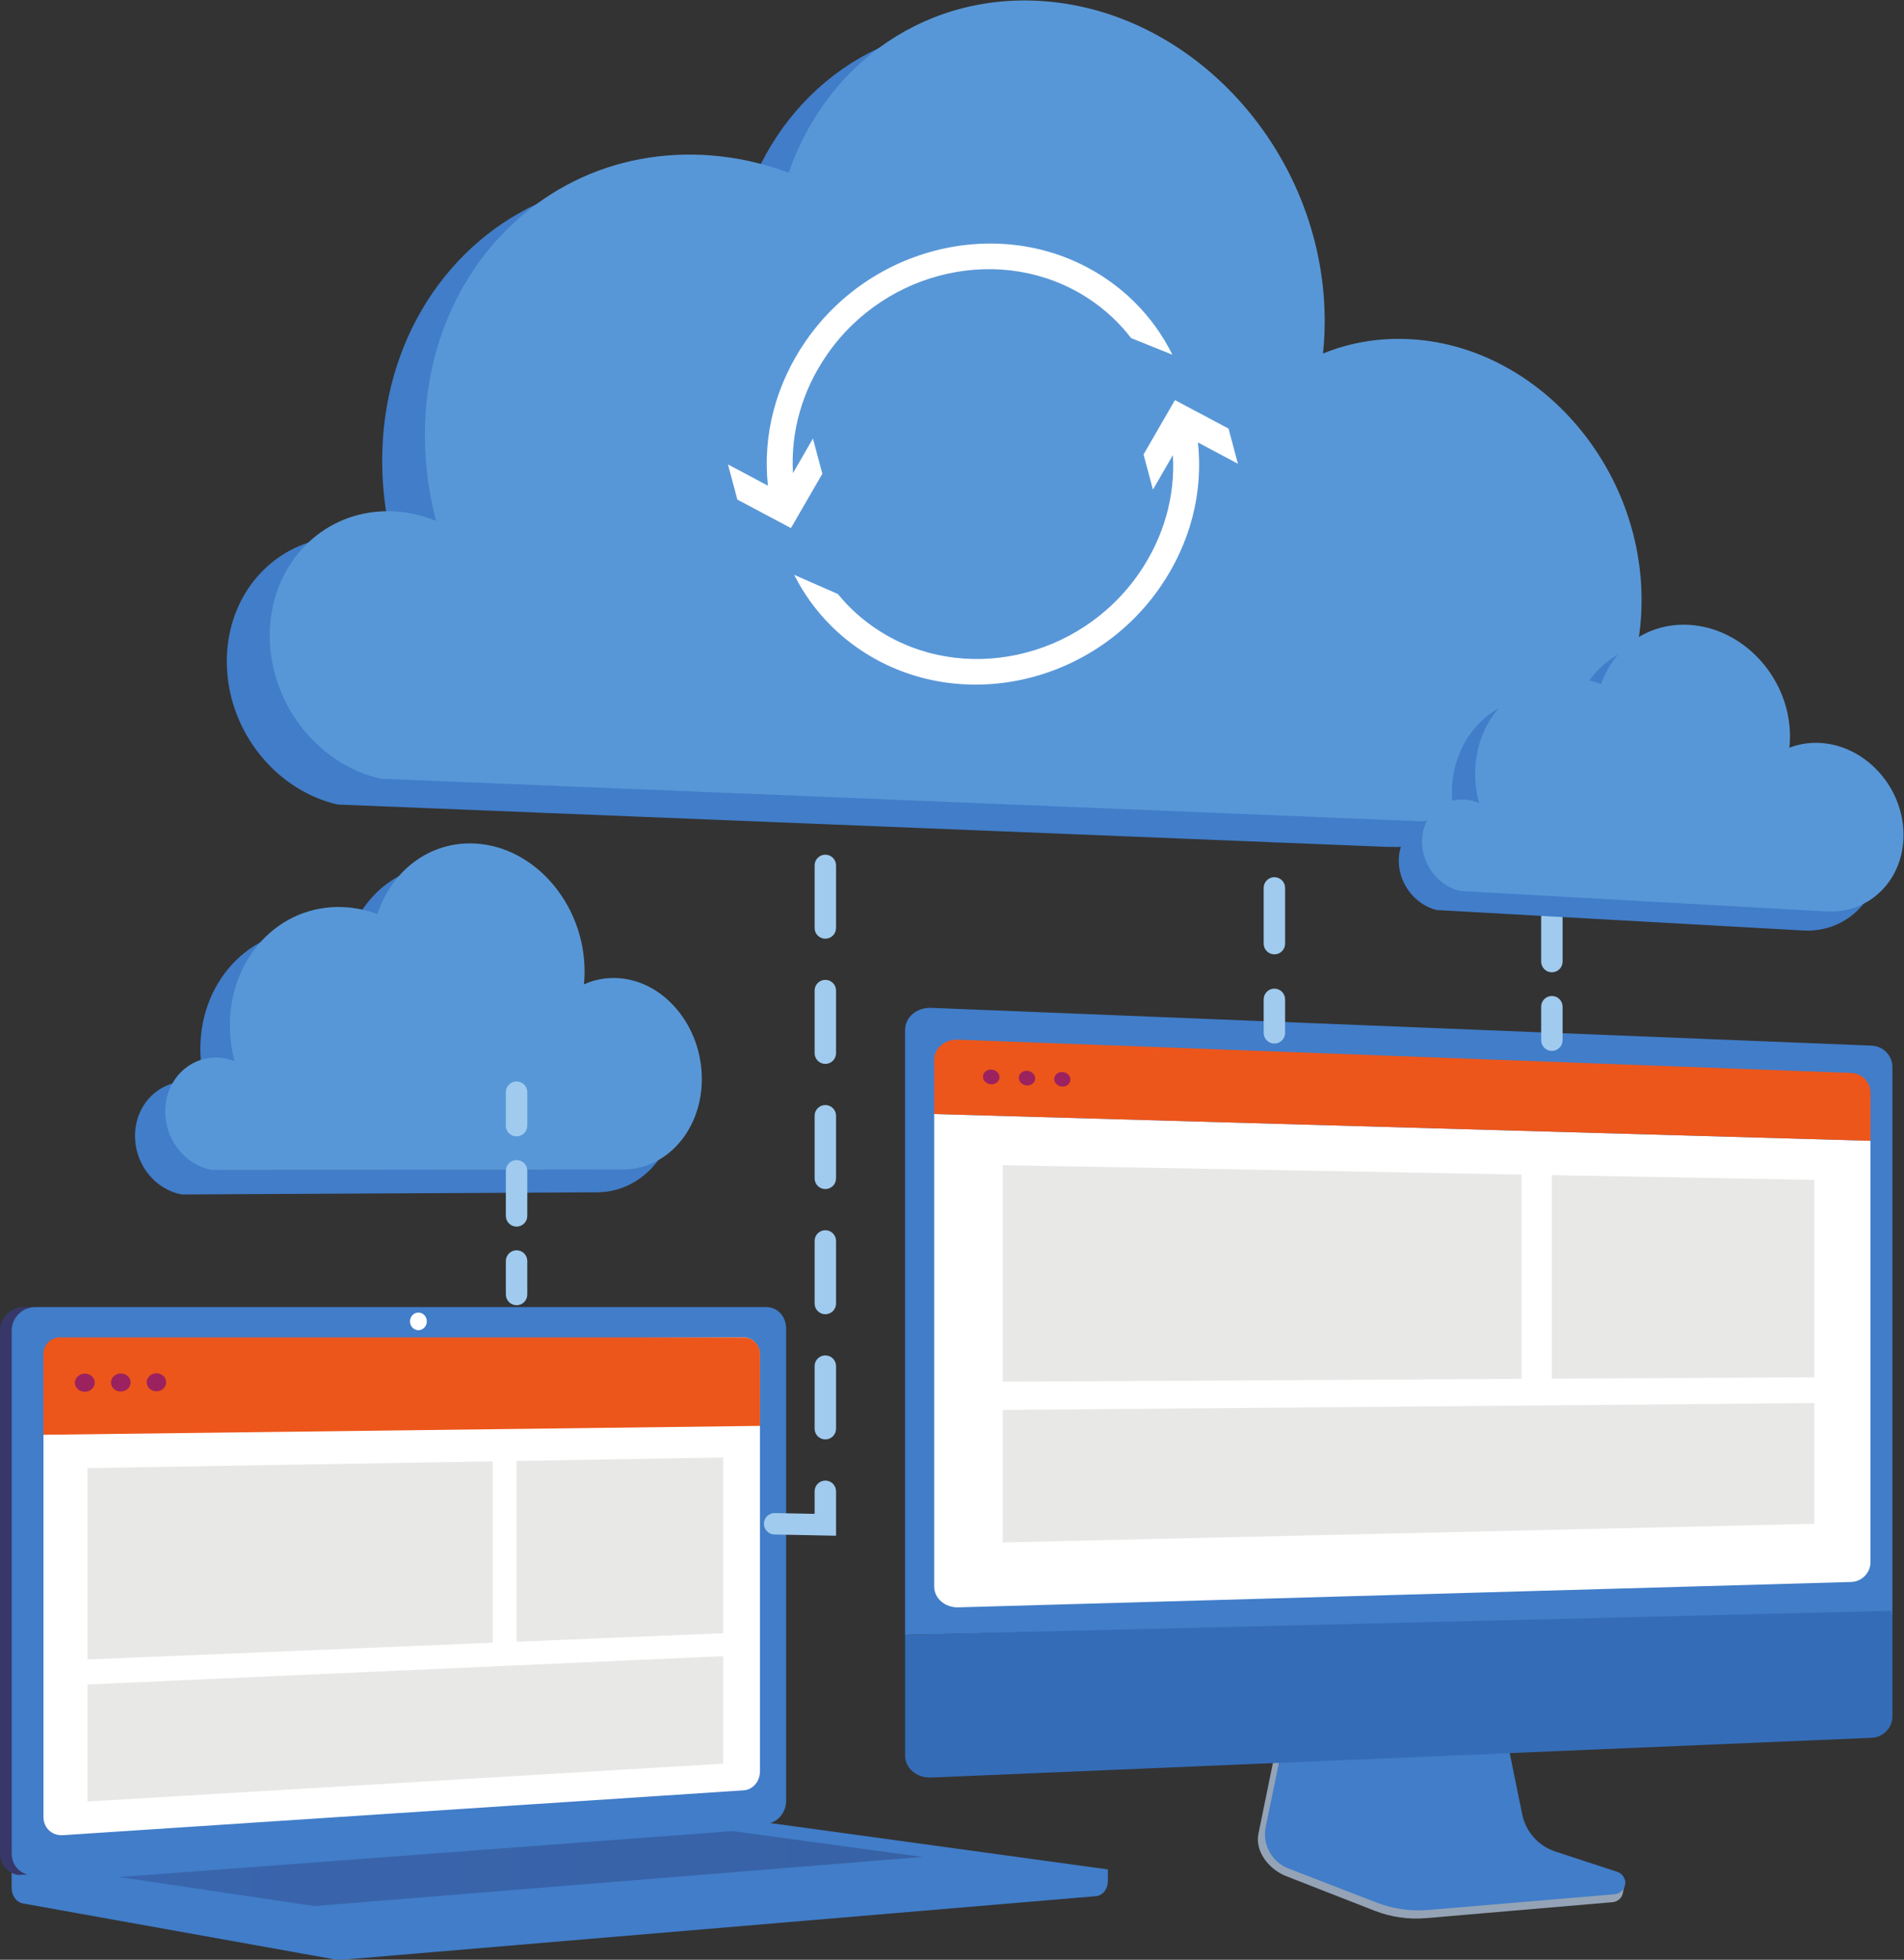<?xml version="1.0" encoding="UTF-8" standalone="no"?>
<svg
   xmlns:dc="http://purl.org/dc/elements/1.1/"
   xmlns:cc="http://creativecommons.org/ns#"
   xmlns:rdf="http://www.w3.org/1999/02/22-rdf-syntax-ns#"
   xmlns:svg="http://www.w3.org/2000/svg"
   xmlns="http://www.w3.org/2000/svg"
   viewBox="0 0 352.507 362.893"
   height="362.893"
   width="352.507"
   xml:space="preserve"
   id="svg2"
   version="1.1"><rect x="0" y="0" width="352.507" height="362.893" fill="#333333" stroke="none"/><defs
     id="defs6"><clipPath
       id="clipPath22"
       clipPathUnits="userSpaceOnUse"><path
         id="path20"
         d="M 0,0 H 2643.8 V 2721.74 H 0 Z" /></clipPath><clipPath
       id="clipPath28"
       clipPathUnits="userSpaceOnUse"><path
         id="path26"
         d="m 26.172,117.52 c -3.57,0.5 -6.93,1.582 -9.977,3.16 -9.691,5.031 -16.199,15.09 -16.199,27.109 v 726.063 c 0,18.117 14.781,32.808 32.957,32.808 H 1048.58 v 0 H 49.145 c -18.176,0 -32.949,-14.691 -32.949,-32.808 V 147.789 c 0,-14.277 9.168,-25.769 21.941,-29.379 l -11.965,-0.89" /></clipPath><linearGradient
       id="linearGradient36"
       spreadMethod="pad"
       gradientTransform="matrix(-116.071,-48.75,-48.75,116.071,516.479,538.33)"
       gradientUnits="userSpaceOnUse"
       y2="0"
       x2="1"
       y1="0"
       x1="0"><stop
         id="stop30"
         offset="0"
         style="stop-opacity:1;stop-color:#3c3f81" /><stop
         id="stop32"
         offset="0.996"
         style="stop-opacity:1;stop-color:#37376a" /><stop
         id="stop34"
         offset="1"
         style="stop-opacity:1;stop-color:#37376a" /></linearGradient><clipPath
       id="clipPath54"
       clipPathUnits="userSpaceOnUse"><path
         id="path52"
         d="M 436.488,74.559 165.5,114.891 1017.38,178.719 1281.03,142.801 436.488,74.559" /></clipPath><linearGradient
       id="linearGradient62"
       spreadMethod="pad"
       gradientTransform="matrix(1115.53,0,0,-1115.53,165.501,126.64)"
       gradientUnits="userSpaceOnUse"
       y2="0"
       x2="1"
       y1="0"
       x1="0"><stop
         id="stop56"
         offset="0"
         style="stop-opacity:1;stop-color:#3965ae" /><stop
         id="stop58"
         offset="0.996"
         style="stop-opacity:1;stop-color:#3862a6" /><stop
         id="stop60"
         offset="1"
         style="stop-opacity:1;stop-color:#3862a6" /></linearGradient></defs><g
     transform="matrix(1.333,0,0,-1.333,0,362.893)"
     id="g10"><g
       transform="scale(0.1)"
       id="g12"><path
         id="path14"
         style="fill:#417dc9;fill-opacity:1;fill-rule:nonzero;stroke:none"
         d="M 1538.7,125.48 16.195,138.742 V 99.512 c 0,-10.652 6.641,-19.711 15.633,-21.32 L 462.348,0.93 c 5.105,-0.91 10.289,-1.16 15.441,-0.73 L 1522.15,88.289 c 9.32,0.793 16.55,9.871 16.55,20.813 v 16.378" /><g
         id="g16"><g
           clip-path="url(#clipPath22)"
           id="g18"><g
             clip-path="url(#clipPath28)"
             id="g24"><path
               id="path38"
               style="fill:url(#linearGradient36);fill-opacity:1;fill-rule:nonzero;stroke:none"
               d="m 23,117 v 1 h -3 v 1 h -3 v 1 h -2 v 1 h -2 v 1 h -1 v 1 h -1 v 1 h -1 v 1 H 9 v 1 H 8 v 1 H 7 v 1 H 6 v 1 H 5 v 1 H 4 v 2 H 3 v 2 H 2 v 3 H 1 v 3 H 0 v 742 h 1 v 3 h 1 v 3 h 1 v 2 h 1 v 2 h 1 v 1 h 1 v 1 h 1 v 2 h 1 v 1 h 1 v 1 h 1 v 1 h 2 v 1 h 1 v 1 h 1 v 1 h 2 v 1 h 2 v 1 h 1 v 1 h 4 v 1 h 3 v 1 h 1023 v -1 H 43 v -1 h -3 v -1 h -3 v -1 h -2 v -1 h -2 v -1 h -2 v -1 h -1 v -1 h -1 v -1 h -1 v -1 h -2 v -1 h -1 v -2 h -1 v -1 h -1 v -1 h -1 v -2 h -1 v -2 h -1 v -1 h -1 v -3 h -1 v -4 H 17 V 142 h 1 v -4 h 1 v -2 h 1 v -2 h 1 v -2 h 1 v -2 h 1 v -1 h 1 v -1 h 1 v -1 h 1 v -1 h 1 v -1 h 1 v -1 h 1 v -1 h 2 v -1 h 2 v -1 h 2 v -1 h 2 v -1 h 2 v -1 h -6 v -1" /></g></g></g><path
         id="path40"
         style="fill:#417dc9;fill-opacity:1;fill-rule:nonzero;stroke:none"
         d="M 1064.78,189.082 49.145,117.301 C 30.969,116.02 16.195,129.672 16.195,147.789 v 726.063 c 0,18.117 14.774,32.808 32.949,32.808 H 1064.78 c 14.97,0 27.07,-13.281 27.07,-29.66 V 220.652 c 0,-16.371 -12.1,-30.511 -27.07,-31.57" /><path
         id="path42"
         style="fill:#ffffff;fill-opacity:1;fill-rule:nonzero;stroke:none"
         d="M 1033.14,235.352 87.18,173.012 C 72.391,172.031 60.375,183.23 60.375,198.031 v 635.66 c 0,14.801 12.016,26.848 26.805,26.911 l 945.96,3.91 c 12.35,0.047 22.34,-10.832 22.34,-24.313 V 261.23 c 0,-13.48 -9.99,-25.058 -22.34,-25.878" /><path
         id="path44"
         style="fill:#ffffff;fill-opacity:1;fill-rule:nonzero;stroke:none"
         d="m 592.828,886.809 c 0,-6.75 -5.226,-12.239 -11.683,-12.258 -6.457,-0.02 -11.704,5.449 -11.704,12.211 0,6.758 5.247,12.238 11.704,12.25 6.457,0 11.683,-5.461 11.683,-12.203" /><path
         id="path46"
         style="fill:#417dc9;fill-opacity:1;fill-rule:nonzero;stroke:none"
         d="M 1039.44,192.332 16.195,116.789 462.348,36.73 C 467.453,35.809 472.637,35.57 477.789,36 l 1060.911,89.48 -482.99,66.352 c -5.4,0.738 -10.85,0.898 -16.27,0.5" /><g
         id="g48"><g
           clip-path="url(#clipPath54)"
           id="g50"><path
             id="path64"
             style="fill:url(#linearGradient62);fill-opacity:1;fill-rule:nonzero;stroke:none"
             d="M 436.488,74.559 165.5,114.891 1017.38,178.719 1281.03,142.801 436.488,74.559" /></g></g><path
         id="path66"
         style="fill:#ec561b;fill-opacity:1;fill-rule:nonzero;stroke:none"
         d="M 1055.59,741.602 60.258,729.242 V 841.68 c 0,12.609 10.219,22.832 22.832,22.832 H 1032.77 c 12.6,0 22.82,-10.223 22.82,-22.832 V 741.602" /><path
         id="path68"
         style="fill:#e8e8e7;fill-opacity:1;fill-rule:nonzero;stroke:none"
         d="m 684.281,440.371 -562.75,-23.25 v 265.82 l 562.75,9.438 V 440.371" /><path
         id="path70"
         style="fill:#e8e8e7;fill-opacity:1;fill-rule:nonzero;stroke:none"
         d="M 1004.46,453.59 717.465,441.742 V 692.93 l 286.995,4.812 V 453.59" /><path
         id="path72"
         style="fill:#e8e8e7;fill-opacity:1;fill-rule:nonzero;stroke:none"
         d="m 1004.46,272.371 -882.929,-52.57 v 162.597 l 882.929,39.321 V 272.371" /><path
         id="path74"
         style="fill:#9b225e;fill-opacity:1;fill-rule:nonzero;stroke:none"
         d="m 131.617,801.672 c 0,-6.953 -6.16,-12.633 -13.773,-12.692 -7.621,-0.039 -13.813,5.559 -13.813,12.52 0,6.98 6.192,12.648 13.813,12.691 7.613,0.028 13.773,-5.57 13.773,-12.519" /><path
         id="path76"
         style="fill:#9b225e;fill-opacity:1;fill-rule:nonzero;stroke:none"
         d="m 181.445,801.961 c 0,-6.922 -6.109,-12.57 -13.656,-12.621 -7.551,-0.051 -13.68,5.519 -13.68,12.461 0,6.929 6.129,12.578 13.68,12.621 7.547,0.027 13.656,-5.543 13.656,-12.461" /><path
         id="path78"
         style="fill:#9b225e;fill-opacity:1;fill-rule:nonzero;stroke:none"
         d="m 230.805,802.25 c 0,-6.891 -6.051,-12.508 -13.528,-12.57 -7.48,-0.051 -13.554,5.511 -13.554,12.41 0,6.902 6.074,12.531 13.554,12.558 7.477,0.043 13.528,-5.519 13.528,-12.398" /><path
         id="path80"
         style="fill:#94a3b6;fill-opacity:1;fill-rule:nonzero;stroke:none"
         d="m 2157.37,139.992 c -23.54,7.797 -41.14,27.778 -46.1,52.34 L 2077,361.93 1783.88,351.52 1747.8,174.84 c -5.06,-24.738 15.17,-49.57 38.47,-58.68 L 1908.9,68.172 c 22.81,-8.922 47.33,-12.48 71.7,-10.391 l 259.17,22.168 c 7.58,0.66 13.67,6.609 14.54,14.25 0.88,7.641 6.2,16.223 -1.03,18.61 l -95.91,27.183" /><path
         id="path82"
         style="fill:#417dc9;fill-opacity:1;fill-rule:nonzero;stroke:none"
         d="m 2160.27,150.301 c -23.52,7.719 -41.1,27.441 -46.05,51.691 L 2079.98,369.449 1794,359.172 1757.96,184.711 c -5.04,-24.441 8.31,-48.941 31.58,-57.93 l 122.51,-47.39 c 22.79,-8.801 47.28,-12.32 71.63,-10.262 l 258.92,21.891 c 7.56,0.641 13.64,6.531 14.52,14.07 0.88,7.551 -3.67,14.672 -10.89,17.031 l -85.96,28.18" /><path
         id="path84"
         style="fill:#417dc9;fill-opacity:1;fill-rule:nonzero;stroke:none"
         d="m 2628.37,479.852 v 760.458 c 0,15.59 -12.85,28.87 -28.61,29.5 l -1306.48,52.52 c -19.88,0.79 -36.19,-12.94 -36.19,-30.53 V 451.379 l 1371.28,28.473" /><path
         id="path86"
         style="fill:#ffffff;fill-opacity:1;fill-rule:nonzero;stroke:none"
         d="M 1297.49,1174.83 V 518.352 c 0,-16.391 15.15,-29.372 33.61,-28.84 l 1239.94,35.258 c 14.8,0.421 26.88,12.722 26.88,27.339 v 585.521 l -1300.43,37.2" /><path
         id="path88"
         style="fill:#ec561b;fill-opacity:1;fill-rule:nonzero;stroke:none"
         d="m 2597.92,1137.63 v 67.18 c 0,14.32 -11.84,26.48 -26.33,27.02 l -1241.17,46.3 c -18.09,0.68 -32.93,-11.9 -32.93,-27.95 v -75.35 l 1300.43,-37.2" /><path
         id="path90"
         style="fill:#9b225e;fill-opacity:1;fill-rule:nonzero;stroke:none"
         d="m 1388.22,1225.95 c 0,-5.64 -5.14,-10.05 -11.48,-9.86 -6.37,0.21 -11.53,4.95 -11.53,10.62 0,5.65 5.16,10.06 11.53,9.84 6.34,-0.21 11.48,-4.96 11.48,-10.6" /><path
         id="path92"
         style="fill:#9b225e;fill-opacity:1;fill-rule:nonzero;stroke:none"
         d="m 1437.76,1224.33 c 0,-5.62 -5.09,-10 -11.36,-9.8 -6.28,0.2 -11.38,4.91 -11.38,10.54 0,5.62 5.1,10.01 11.38,9.79 6.27,-0.21 11.36,-4.93 11.36,-10.53" /><path
         id="path94"
         style="fill:#9b225e;fill-opacity:1;fill-rule:nonzero;stroke:none"
         d="m 1486.72,1222.71 c 0,-5.57 -5.02,-9.94 -11.22,-9.73 -6.22,0.19 -11.26,4.88 -11.26,10.48 0,5.58 5.04,9.95 11.26,9.73 6.2,-0.21 11.22,-4.9 11.22,-10.48" /><path
         id="path96"
         style="fill:#356cb7;fill-opacity:1;fill-rule:nonzero;stroke:none"
         d="M 1257.09,451.379 V 283.531 c 0,-17.59 16.31,-31.289 36.19,-30.449 l 1306.48,55.227 c 15.76,0.66 28.61,13.961 28.61,29.562 V 484.73 L 1257.09,451.379" /><path
         id="path98"
         style="fill:#e8e8e7;fill-opacity:1;fill-rule:nonzero;stroke:none"
         d="M 2113.12,806.898 1392.7,803 v 300.82 l 720.42,-13.11 V 806.898" /><path
         id="path100"
         style="fill:#e8e8e7;fill-opacity:1;fill-rule:nonzero;stroke:none"
         d="m 2519.93,809.109 -364.54,-1.968 v 282.799 l 364.54,-6.63 V 809.109" /><path
         id="path102"
         style="fill:#e8e8e7;fill-opacity:1;fill-rule:nonzero;stroke:none"
         d="M 2519.93,605.582 1392.7,579.719 v 184 l 1127.23,9.582 V 605.582" /><path
         id="path104"
         style="fill:#417dc9;fill-opacity:1;fill-rule:nonzero;stroke:none"
         d="m 622.625,1520.26 c 81.855,-4.2 149.707,-80.68 153.113,-170.79 0.325,-8.57 0.071,-16.99 -0.769,-25.18 13.754,6.24 28.918,9.48 44.898,9.04 64.211,-1.76 117.621,-62.09 120.313,-134.76 2.558,-69.02 -41.446,-125.93 -100.735,-131.95 -3.136,-0.3 -6.312,-0.5 -9.531,-0.53 l -577.469,-3.03 c -35.254,6.5 -63.273,38.8 -64.875,77.89 -1.797,44.06 30.676,79.45 72.149,78.98 8.707,-0.09 17.148,-1.76 25.008,-4.76 -3.571,13.51 -5.754,27.56 -6.336,42.01 -4.02,99.38 67.941,177.13 158.797,173.63 16.652,-0.65 32.753,-4.02 47.96,-9.61 20.481,61.29 73.942,102.33 137.477,99.06" /><path
         id="path106"
         style="fill:#5897d7;fill-opacity:1;fill-rule:nonzero;stroke:none"
         d="m 660.195,1550.57 c 81.043,-4.52 148.231,-80.89 151.606,-170.58 0.32,-8.53 0.066,-16.9 -0.762,-25.05 13.617,6.15 28.633,9.31 44.461,8.81 63.594,-2.01 116.5,-62.28 119.16,-134.61 2.531,-68.71 -41.047,-125.16 -99.769,-130.89 -3.11,-0.28 -6.254,-0.47 -9.438,-0.49 l -571.683,-0.54 c -34.891,6.62 -62.614,38.86 -64.196,77.76 -1.785,43.84 30.352,78.9 71.395,78.27 8.621,-0.14 16.969,-1.82 24.746,-4.85 -3.535,13.46 -5.692,27.45 -6.27,41.81 -3.972,98.89 67.239,175.95 157.164,172.09 16.485,-0.71 32.426,-4.12 47.481,-9.76 20.273,60.91 73.199,101.53 136.105,98.03" /><path
         id="path108"
         style="fill:#3b3575;fill-opacity:1;fill-rule:nonzero;stroke:none"
         d="m 1146.3,1592.26 c -8.23,0 -14.89,6.67 -14.89,14.89 v 46.53 c 0,8.21 6.66,14.88 14.89,14.88 8.22,0 14.88,-6.67 14.88,-14.88 v -46.53 c 0,-8.22 -6.66,-14.89 -14.88,-14.89" /><path
         id="path110"
         style="fill:#a0cbee;fill-opacity:1;fill-rule:nonzero;stroke:none"
         d="m 1146.3,1418.37 c -8.23,0 -14.89,6.67 -14.89,14.89 v 86.94 c 0,8.23 6.66,14.89 14.89,14.89 8.22,0 14.88,-6.66 14.88,-14.89 v -86.94 c 0,-8.22 -6.66,-14.89 -14.88,-14.89 z m 0,-173.9 c -8.23,0 -14.89,6.67 -14.89,14.89 v 86.95 c 0,8.22 6.66,14.89 14.89,14.89 8.22,0 14.88,-6.67 14.88,-14.89 v -86.95 c 0,-8.22 -6.66,-14.89 -14.88,-14.89 z m 0,-173.88 c -8.23,0 -14.89,6.66 -14.89,14.88 v 86.95 c 0,8.21 6.66,14.88 14.89,14.88 8.22,0 14.88,-6.67 14.88,-14.88 v -86.95 c 0,-8.22 -6.66,-14.88 -14.88,-14.88 z m 0,-173.899 c -8.23,0 -14.89,6.668 -14.89,14.891 v 86.938 c 0,8.23 6.66,14.89 14.89,14.89 8.22,0 14.88,-6.66 14.88,-14.89 v -86.938 c 0,-8.223 -6.66,-14.891 -14.88,-14.891 z m 0,-173.902 c -8.23,0 -14.89,6.672 -14.89,14.902 v 86.938 c 0,8.223 6.66,14.891 14.89,14.891 8.22,0 14.88,-6.668 14.88,-14.891 v -86.938 c 0,-8.23 -6.66,-14.902 -14.88,-14.902" /><path
         id="path112"
         style="fill:#a0cbee;fill-opacity:1;fill-rule:nonzero;stroke:none"
         d="m 1161.18,589.02 -85.59,1.699 c -8.22,0.172 -14.75,6.972 -14.59,15.191 0.16,8.211 6.85,14.719 15.18,14.59 l 55.23,-1.109 v 31.339 c 0,8.219 6.66,14.891 14.89,14.891 8.22,0 14.88,-6.672 14.88,-14.891 v -61.71" /><path
         id="path114"
         style="fill:#3b3575;fill-opacity:1;fill-rule:nonzero;stroke:none"
         d="m 1769.99,1551.45 c -8.21,0 -14.88,6.67 -14.88,14.89 v 46.53 c 0,8.22 6.67,14.88 14.88,14.88 8.22,0 14.89,-6.66 14.89,-14.88 v -46.53 c 0,-8.22 -6.67,-14.89 -14.89,-14.89" /><path
         id="path116"
         style="fill:#a0cbee;fill-opacity:1;fill-rule:nonzero;stroke:none"
         d="m 1769.99,1396.63 c -8.21,0 -14.88,6.67 -14.88,14.89 v 77.41 c 0,8.22 6.67,14.89 14.88,14.89 8.22,0 14.89,-6.67 14.89,-14.89 v -77.41 c 0,-8.22 -6.67,-14.89 -14.89,-14.89" /><path
         id="path118"
         style="fill:#a0cbee;fill-opacity:1;fill-rule:nonzero;stroke:none"
         d="m 1769.99,1272.69 c -8.21,0 -14.88,6.67 -14.88,14.89 v 46.53 c 0,8.21 6.67,14.88 14.88,14.88 8.22,0 14.89,-6.67 14.89,-14.88 v -46.53 c 0,-8.22 -6.67,-14.89 -14.89,-14.89" /><path
         id="path120"
         style="fill:#3b3575;fill-opacity:1;fill-rule:nonzero;stroke:none"
         d="m 2155.39,1497.04 c -8.22,0 -14.88,6.67 -14.88,14.89 v 46.52 c 0,8.22 6.66,14.89 14.88,14.89 8.22,0 14.89,-6.67 14.89,-14.89 v -46.52 c 0,-8.22 -6.67,-14.89 -14.89,-14.89" /><path
         id="path122"
         style="fill:#a0cbee;fill-opacity:1;fill-rule:nonzero;stroke:none"
         d="m 2155.39,1371.69 c -8.22,0 -14.88,6.67 -14.88,14.89 v 62.67 c 0,8.23 6.66,14.89 14.88,14.89 8.22,0 14.89,-6.66 14.89,-14.89 v -62.67 c 0,-8.22 -6.67,-14.89 -14.89,-14.89" /><path
         id="path124"
         style="fill:#a0cbee;fill-opacity:1;fill-rule:nonzero;stroke:none"
         d="m 2155.39,1262.49 c -8.22,0 -14.88,6.67 -14.88,14.89 v 46.53 c 0,8.22 6.66,14.88 14.88,14.88 8.22,0 14.89,-6.66 14.89,-14.88 v -46.53 c 0,-8.22 -6.67,-14.89 -14.89,-14.89" /><path
         id="path126"
         style="fill:#a0cbee;fill-opacity:1;fill-rule:nonzero;stroke:none"
         d="m 717.465,1143.77 c -8.223,0 -14.891,6.67 -14.891,14.89 v 46.53 c 0,8.22 6.668,14.88 14.891,14.88 8.223,0 14.887,-6.66 14.887,-14.88 v -46.53 c 0,-8.22 -6.664,-14.89 -14.887,-14.89" /><path
         id="path128"
         style="fill:#a0cbee;fill-opacity:1;fill-rule:nonzero;stroke:none"
         d="m 717.465,1018.42 c -8.223,0 -14.891,6.67 -14.891,14.89 v 62.68 c 0,8.22 6.668,14.88 14.891,14.88 8.223,0 14.887,-6.66 14.887,-14.88 v -62.68 c 0,-8.22 -6.664,-14.89 -14.887,-14.89" /><path
         id="path130"
         style="fill:#a0cbee;fill-opacity:1;fill-rule:nonzero;stroke:none"
         d="m 717.465,909.23 c -8.223,0 -14.891,6.661 -14.891,14.879 v 46.52 c 0,8.23 6.668,14.902 14.891,14.902 8.223,0 14.887,-6.672 14.887,-14.902 v -46.52 c 0,-8.218 -6.664,-14.879 -14.887,-14.879" /><path
         id="path132"
         style="fill:#417dc9;fill-opacity:1;fill-rule:nonzero;stroke:none"
         d="m 2201.51,1732.6 c -19.5,-50.88 -51.17,-94.35 -91.44,-126.51 -44.11,-35.28 -98.56,-56.94 -158.67,-60 -8.37,-0.37 -16.86,-0.45 -25.42,-0.15 l -1456.957,58.81 c -83.855,19.17 -150.105,98.37 -153.863,190.75 -3.351,82.41 44.028,150.36 112.887,173.07 18.125,5.99 37.777,8.82 58.355,7.97 20.918,-0.9 41.129,-5.52 60,-13.25 -4.281,16 -7.668,32.3 -10.23,48.9 -2.609,16.94 -4.285,34.13 -4.992,51.55 -6.918,170.35 81.175,312.83 214.086,375.17 51.734,24.27 110.246,36.4 172.589,33.31 l 1.231,-0.07 c 40.75,-2.12 80.391,-10.68 117.874,-24.57 5.62,16.31 12.24,32.05 19.84,47.09 36.06,71.68 93.31,128.14 163.69,160.9 49.16,22.89 104.73,34.24 163.91,31.11 211.25,-11.13 388.87,-202.43 397.87,-427.35 0.86,-21.44 0.19,-42.4 -2.01,-62.75 36.33,14.81 76.46,22.03 118.92,20.06 171.96,-7.97 316.67,-163.92 324,-348.34 1.94,-48.72 -5.93,-94.61 -21.67,-135.7" /><path
         id="path134"
         style="fill:#5897d7;fill-opacity:1;fill-rule:nonzero;stroke:none"
         d="m 2237.36,1723.78 c -29.96,-52.11 -74.11,-93.2 -127.29,-117.69 -31.12,-14.33 -65.36,-22.97 -101.68,-24.79 -8.38,-0.41 -16.83,-0.48 -25.39,-0.15 l -1454.535,59.48 c -83.746,19.2 -149.883,98.37 -153.645,190.67 -2.269,55.42 18.457,104.33 53.227,137.27 28.324,26.84 65.988,43.06 108.125,43.62 3.195,0.08 6.398,0.04 9.637,-0.11 20.839,-0.89 41.015,-5.51 59.886,-13.25 -8.597,32.34 -13.808,65.99 -15.187,100.38 -5.84,143.48 55.754,267.16 154.758,339.7 51.629,37.93 113.449,61.86 181.183,67.44 16.379,1.38 33.09,1.68 50.063,0.82 27.388,-1.37 54.228,-5.62 80.288,-12.5 13.1,-3.42 25.97,-7.52 38.63,-12.21 24.52,71.17 68.29,131.05 125.06,173.11 61.37,45.48 137.97,70.12 221.82,65.65 210.93,-11.24 388.24,-202.47 397.21,-427.2 0.86,-21.44 0.19,-42.36 -2.01,-62.72 36.29,14.78 76.34,22 118.77,20.03 171.65,-8.08 316.1,-163.95 323.43,-348.23 2.64,-66.81 -13.06,-128.33 -42.35,-179.32" /><path
         id="path136"
         style="fill:#ffffff;fill-opacity:1;fill-rule:nonzero;stroke:none"
         d="m 1129.08,2113.16 -43.6,-75.55 -74.43,39.6 13.08,-48.86 74.41,-39.57 43.62,75.52 -13.08,48.86" /><path
         id="path138"
         style="fill:#ffffff;fill-opacity:1;fill-rule:nonzero;stroke:none"
         d="m 1628.31,2229.63 -57.29,23.06 c -16.4,21.43 -36.62,40.28 -60.25,55.63 -117.12,76.1 -279.61,40.77 -362.23,-78.75 -34.31,-49.61 -50.59,-106.95 -47.17,-164.4 0.64,-11.19 2.05,-22.38 4.21,-33.53 1.86,-9.55 -4.55,-19.13 -14.32,-21.43 -9.75,-2.29 -19.17,3.59 -21.03,13.14 -1.56,8.1 -2.78,16.2 -3.66,24.32 -7.52,70.01 10.76,140.54 52.58,201.02 94.05,136.05 279.03,176.27 412.35,89.65 16.55,-10.76 31.59,-23.01 45.11,-36.52 21.25,-21.28 38.62,-45.67 51.7,-72.19" /><path
         id="path140"
         style="fill:#ffffff;fill-opacity:1;fill-rule:nonzero;stroke:none"
         d="m 1601.34,2042.19 43.6,75.56 74.42,-39.61 -13.07,48.86 -74.42,39.58 -43.61,-75.53 13.08,-48.86" /><path
         id="path142"
         style="fill:#ffffff;fill-opacity:1;fill-rule:nonzero;stroke:none"
         d="m 1611.29,1906.66 c -94.07,-136.04 -279.06,-176.25 -412.38,-89.62 -16.54,10.72 -31.59,22.98 -45.1,36.49 -20.73,20.77 -37.78,44.51 -50.75,70.29 l 60.63,-26.59 c 15.6,-19.19 34.36,-36.16 55.97,-50.2 117.11,-76.1 279.6,-40.76 362.21,78.75 34.32,49.61 50.59,106.95 47.17,164.42 -0.63,11.18 -2.05,22.36 -4.21,33.51 -1.85,9.55 4.55,19.13 14.33,21.43 9.74,2.29 19.17,-3.59 21.02,-13.14 1.57,-8.11 2.79,-16.2 3.67,-24.32 7.52,-70.01 -10.77,-140.54 -52.56,-201.02" /><path
         id="path144"
         style="fill:#417dc9;fill-opacity:1;fill-rule:nonzero;stroke:none"
         d="m 2313.04,1827.89 c 74.48,-3.89 137.46,-70.57 140.65,-148.9 0.31,-7.44 0.04,-14.75 -0.71,-21.85 12.91,5.07 27.2,7.5 42.34,6.71 61.47,-3.23 113.43,-58.23 116.06,-122.87 2.5,-61.42 -40.42,-109.43 -97.43,-111.32 -2.99,-0.09 -6.02,-0.08 -9.09,0.09 l -509.47,28.42 c -28.68,7.01 -51.32,34.36 -52.61,65.9 -1.44,35.52 24.79,62.9 58.57,61.13 7.16,-0.37 14.11,-2.02 20.58,-4.73 -2.95,11.13 -4.74,22.64 -5.22,34.41 -3.3,80.97 56.42,143.36 133.42,139.32 14.31,-0.74 28.21,-3.76 41.38,-8.65 17.83,51.08 64.82,85.32 121.53,82.34" /><path
         id="path146"
         style="fill:#5897d7;fill-opacity:1;fill-rule:nonzero;stroke:none"
         d="m 2345.35,1854.38 c 74.47,-3.91 137.46,-70.58 140.65,-148.91 0.31,-7.45 0.04,-14.75 -0.72,-21.85 12.92,5.07 27.21,7.5 42.35,6.71 61.47,-3.23 113.42,-58.23 116.06,-122.87 2.51,-61.43 -40.41,-109.44 -97.43,-111.32 -3,-0.09 -6.03,-0.08 -9.08,0.09 l -509.49,28.42 c -28.68,7 -51.31,34.36 -52.59,65.89 -1.46,35.53 24.77,62.91 58.55,61.14 7.17,-0.38 14.11,-2.02 20.59,-4.74 -2.94,11.13 -4.75,22.64 -5.23,34.42 -3.3,80.98 56.43,143.36 133.43,139.32 14.31,-0.75 28.2,-3.77 41.39,-8.65 17.82,51.08 64.81,85.32 121.52,82.35" /></g></g></svg>
